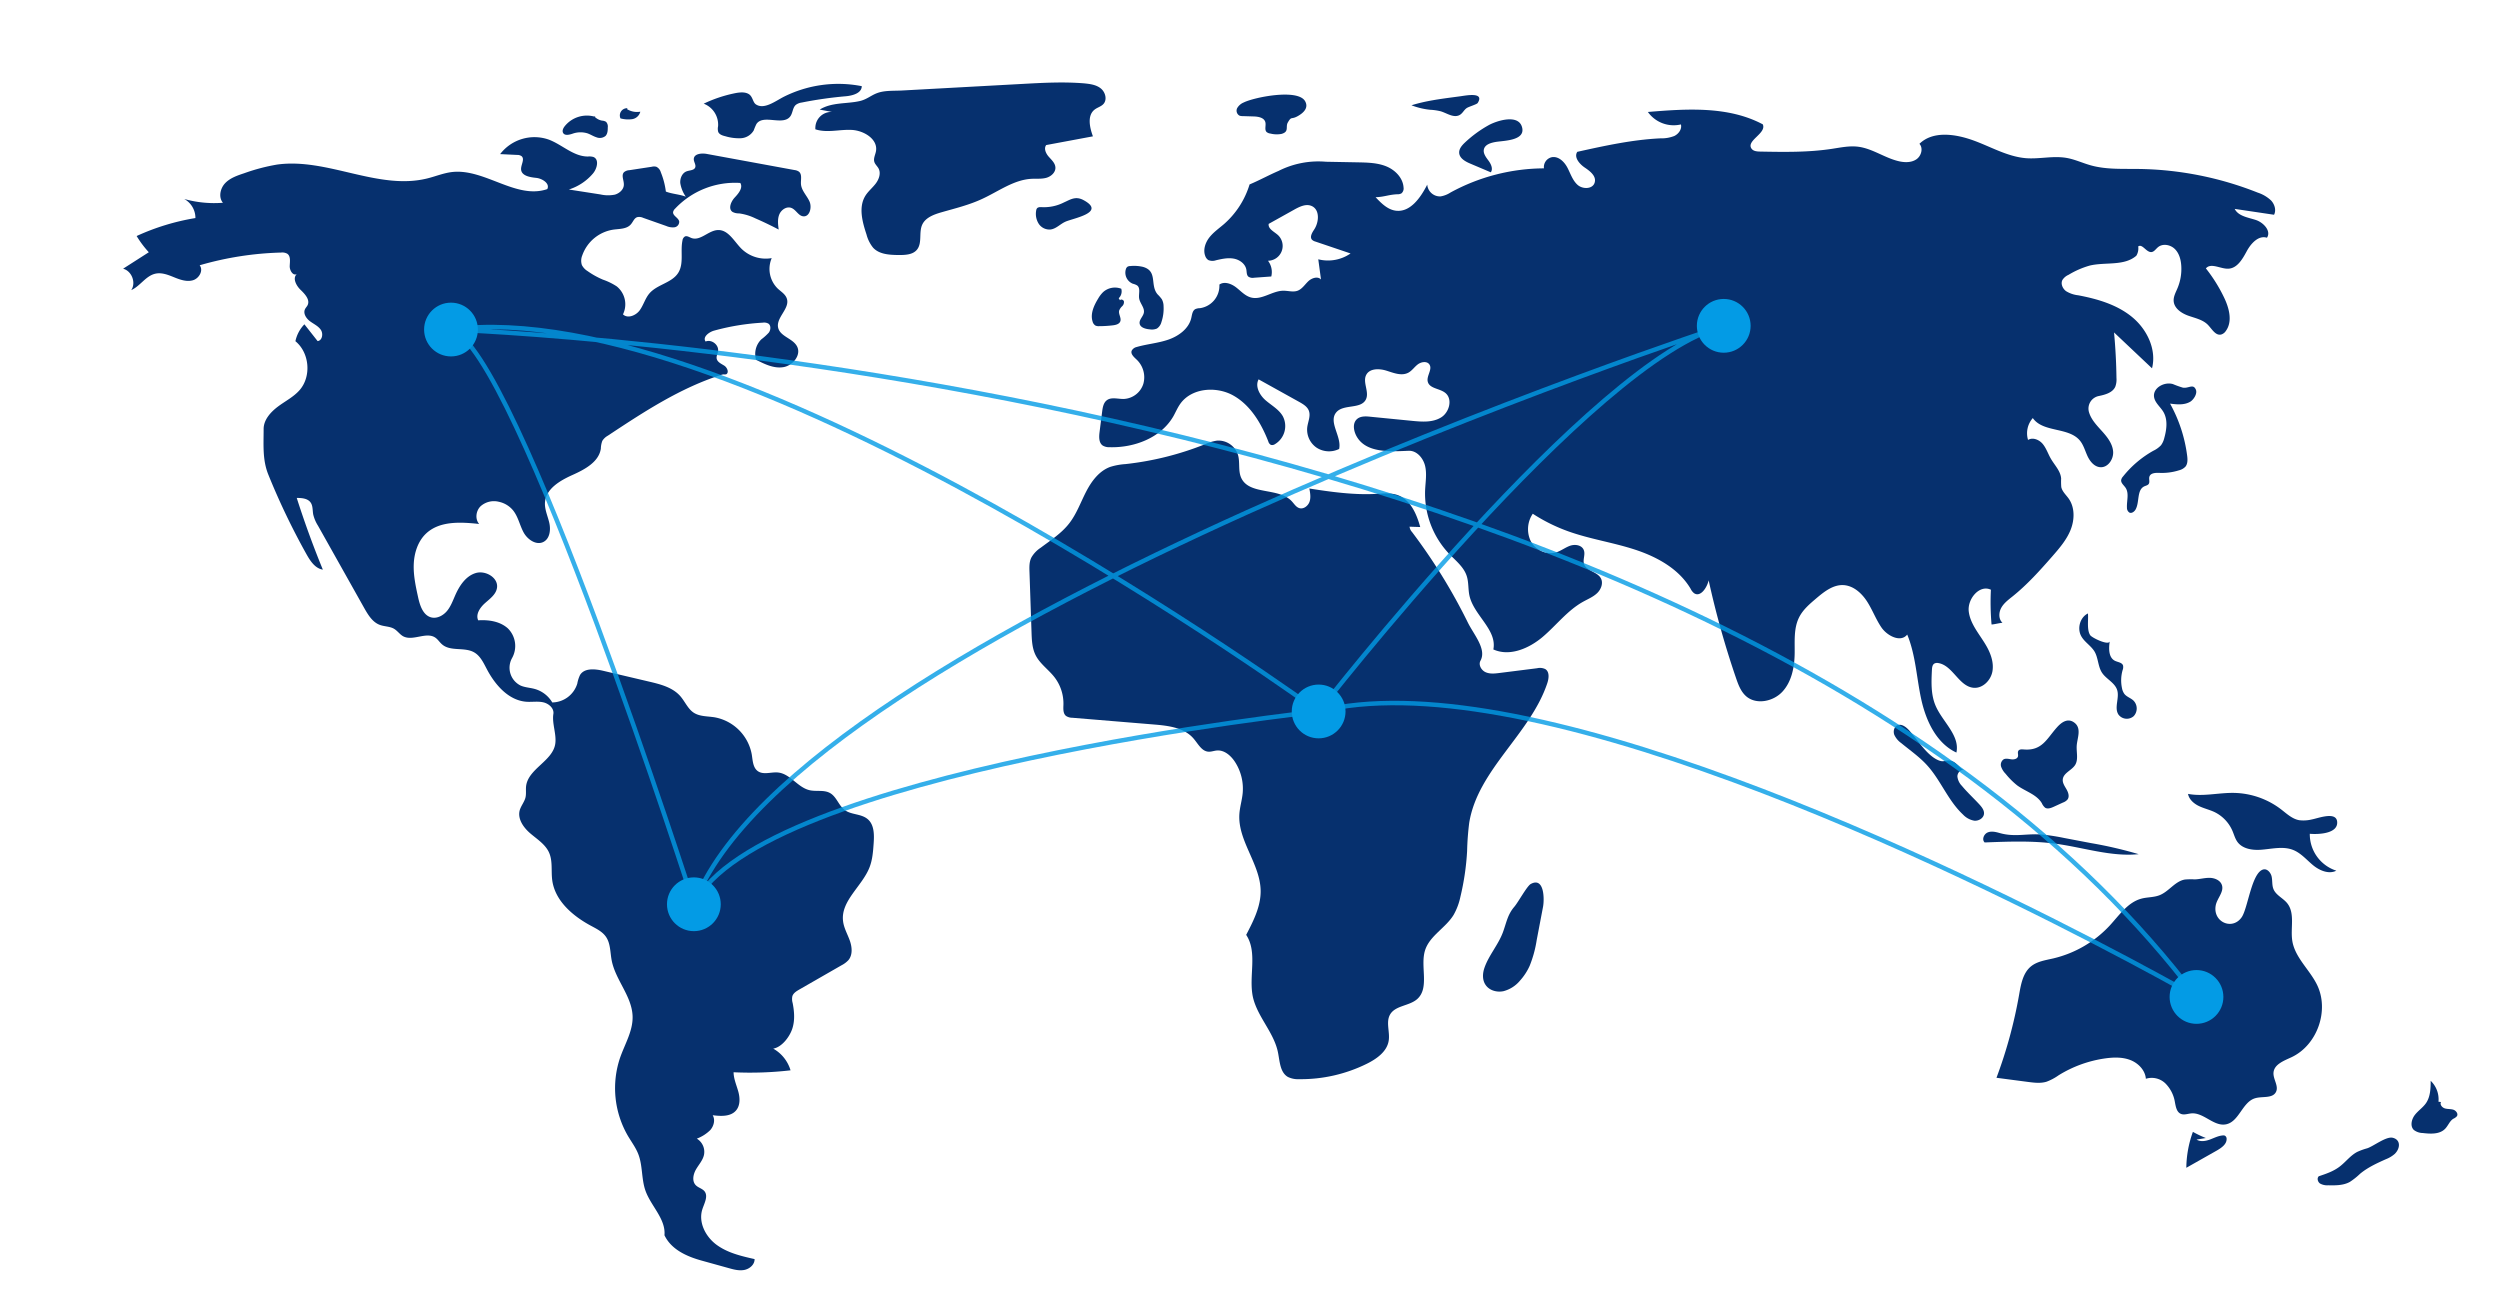 <svg id="Capa_1" data-name="Capa 1" xmlns="http://www.w3.org/2000/svg" viewBox="0 0 1113 583"><defs><style>.cls-1{fill:#06306e;}.cls-2{fill:none;stroke:#039be5;stroke-miterlimit:10;stroke-width:2px;opacity:0.8;isolation:isolate;}.cls-3{fill:#039be5;}</style></defs><title>Graphics-FIU</title><g id="Grupo_14" data-name="Grupo 14"><path id="Trazado_141" data-name="Trazado 141" class="cls-1" d="M296.44,85.28a34.08,34.08,0,0,0-2.25-8.6,3.87,3.87,0,0,0-2-2.44,3.94,3.94,0,0,0-2,0l-10.09,1.54a3.89,3.89,0,0,0-2.3.89c-1.31,1.39,0,3.61-.06,5.52,0,2.14-1.95,3.88-4,4.46a15.24,15.24,0,0,1-6.38-.08l-14.11-2.2A23.29,23.29,0,0,0,264,77.23c1.86-2.2,2.84-6.3.16-7.35a6.74,6.74,0,0,0-2.45-.2c-6.39,0-11.42-5.28-17.4-7.53a19.24,19.24,0,0,0-21.65,6.46l7.51.36a3.35,3.35,0,0,1,2,.53c1.65,1.35-.4,4-.17,6.07.3,2.75,4,3.34,6.71,3.62s6.25,2.52,4.93,5c-13.85,4.77-27.94-9.32-42.48-7.59-3.68.44-7.16,1.89-10.75,2.79-21.95,5.56-44.64-9.26-67.07-6.12a85.32,85.32,0,0,0-14.64,3.86c-3,1-6.23,2.08-8.45,4.41s-3.06,6.3-1,8.73A49.3,49.3,0,0,1,82,88.58a9.63,9.63,0,0,1,5,8.5,102.5,102.5,0,0,0-26.17,8,44.8,44.8,0,0,0,5.42,7.22L54.8,119.63c3.87,1,5.87,6.25,3.62,9.54,4-1.79,6.5-6.4,10.78-7.33,2.81-.62,5.67.53,8.33,1.61s5.6,2.13,8.36,1.32,4.79-4.39,3-6.67a142.66,142.66,0,0,1,36.25-5.66,4.53,4.53,0,0,1,2.75.52c1.6,1.11,1.17,3.5,1.09,5.45s1.43,4.5,3.16,3.62c-2,1.77-.3,5.1,1.67,7s4.32,4.43,3.12,6.86c-.31.63-.85,1.13-1.15,1.77-.89,1.89.53,4.08,2.19,5.33s3.71,2.13,4.87,3.86.63,4.77-1.44,5l-5.88-7.47a15.32,15.32,0,0,0-4,7.53c6.24,5.1,7.18,15.48,2,21.61-2.67,3.14-6.47,5-9.78,7.49s-6.38,5.93-6.37,10c0,7.12-.57,13.73,2.1,20.32a314.12,314.12,0,0,0,17,35.45c1.68,3,3.85,6.3,7.26,6.82q-6.45-15.72-11.62-31.92c2.24,0,4.83.19,6.15,2,1.09,1.5.85,3.55,1.19,5.38a16.57,16.57,0,0,0,2.13,5l20.55,36.6c1.7,3,3.65,6.29,6.91,7.52,2.08.79,4.49.64,6.41,1.77,1.5.89,2.51,2.46,4,3.3,4.33,2.36,10.35-2.17,14.39.65,1.16.81,1.9,2.09,3,3,3.74,3.24,9.87,1.07,14.18,3.49,2.78,1.55,4.22,4.67,5.7,7.48,3.71,7.07,9.72,14,17.68,14.55,2.5.17,5.06-.3,7.5.26s4.85,2.69,4.46,5.16c-.67,4.24,1.42,8.89.86,13.15-1,7.76-12,11.17-13,18.94-.2,1.7.12,3.46-.28,5.12-.5,2-2,3.7-2.58,5.73-1,3.85,1.72,7.67,4.75,10.26s6.63,4.82,8.29,8.44c1.75,3.82.89,8.29,1.46,12.45,1.24,9.1,9.1,15.85,17.19,20.2,2.46,1.33,5.11,2.61,6.7,4.91,2.09,3,1.88,7,2.57,10.54,1.7,8.79,9.1,16,9.31,25,.15,6.36-3.39,12.13-5.5,18.12a42.3,42.3,0,0,0,3.45,35.05c1.58,2.67,3.47,5.18,4.59,8.07,2,5.16,1.34,11,3.18,16.24,2.43,6.89,9.11,12.58,8.47,19.87,3,6.29,9.72,9.38,16.45,11.26l12.07,3.35c2.3.65,4.72,1.3,7.07.83s4.6-2.42,4.53-4.82c-5.91-1.33-12-2.75-16.9-6.35s-8.21-10-6.36-15.8c.86-2.68,2.68-5.77,1-8-1-1.27-2.81-1.6-3.93-2.76-1.75-1.8-1.15-4.83.1-7s3.08-4.11,3.58-6.57a6.84,6.84,0,0,0-3.21-7.14,17.21,17.21,0,0,0,6-3.83c1.57-1.8,2.3-4.56,1.06-6.6,3.67.46,8,.69,10.4-2.12,1.92-2.24,1.79-5.59,1-8.44s-2.05-5.62-2.09-8.57a156.81,156.81,0,0,0,25.36-.86,16.47,16.47,0,0,0-7.71-9.66c3.81-.64,7.28-5.2,8.49-8.88s.9-7.67.15-11.46a6.1,6.1,0,0,1-.12-3c.43-1.37,1.78-2.2,3-2.92l18.91-10.86a11.1,11.1,0,0,0,3-2.23c2-2.33,1.69-5.84.67-8.73s-2.64-5.6-3-8.62c-1.17-9.07,8.54-15.58,11.81-24.11,1.29-3.35,1.55-7,1.8-10.57.27-3.85.29-8.31-2.66-10.79s-7.25-1.85-10.21-4.05c-2.72-2-3.65-6-6.62-7.6-2.69-1.48-6.07-.54-9.06-1.24-5.28-1.23-8.6-7.31-14-7.87-3-.32-6.48,1.17-9-.6-2.2-1.56-2.28-4.69-2.7-7.35a20.53,20.53,0,0,0-16.58-16.63c-3.13-.5-6.54-.31-9.2-2s-3.94-5-6.06-7.43c-3.42-3.89-8.8-5.27-13.84-6.45l-20.51-4.83c-3.64-.85-8.33-1.31-10.28,1.88a14.87,14.87,0,0,0-1.22,3.83,11.84,11.84,0,0,1-11.14,8.39,13.17,13.17,0,0,0-7.78-6c-2.08-.58-4.3-.65-6.28-1.5a8.84,8.84,0,0,1-4.07-11.82c.07-.15.15-.29.23-.44a11,11,0,0,0-1.88-13.22c-3.48-3.13-8.53-3.89-13.2-3.58-1.23-2.67.82-5.68,3-7.63s4.88-3.85,5.36-6.75c.76-4.56-5.06-8-9.48-6.66s-7.24,5.65-9.1,9.88c-1.07,2.43-2,5-3.67,7s-4.4,3.51-7,2.86c-3.64-.93-5.05-5.26-5.85-8.92-1.08-4.93-2.17-9.92-1.94-14.95s1.92-10.2,5.63-13.61c6.05-5.55,15.33-5,23.49-4.12-1.93-2.18-1.45-5.84.62-7.88a8.94,8.94,0,0,1,8.12-2,11.16,11.16,0,0,1,6.29,3.76c2.32,2.83,3,6.64,4.73,9.85s5.7,5.95,8.92,4.23c2.79-1.49,3.23-5.35,2.54-8.43s-2.17-6.08-1.92-9.23c.48-6,6.71-9.63,12.21-12.1s11.79-5.8,12.66-11.77a10.75,10.75,0,0,1,.65-3.42,6.71,6.71,0,0,1,2.47-2.32c16-10.6,32.35-21.33,50.69-27.13.95-.3,1.06,0,2-.2,1.36-.78.45-3-.85-3.83s-3.05-1.55-3.38-3.09c-.24-1.13.42-2.24.6-3.38.43-2.81-2.93-5.4-5.54-4.28-1.47-1.95,1.44-4.21,3.8-4.86a102.65,102.65,0,0,1,21.67-3.54,3.86,3.86,0,0,1,2.47.42c1.23.85,1.07,2.8.2,4a23.81,23.81,0,0,1-3.32,3,9.06,9.06,0,0,0-2.35,9.11c3.83,1.94,8,4,12.22,3.26s8-5.45,6-9.25c-1.85-3.54-7.42-4.34-8.38-8.22-1.12-4.54,5.31-8.58,3.86-13-.64-2-2.58-3.1-4.07-4.5a12.24,12.24,0,0,1-2.67-13.56,15.43,15.43,0,0,1-13.53-4.23c-3.23-3.26-5.81-8.41-10.4-8.26-4.22.13-7.85,5-11.79,3.55-1-.37-2-1.12-2.93-.68a2.39,2.39,0,0,0-1.09,1.81c-1,4.79.72,10.25-1.89,14.38-2.84,4.5-9.41,5.13-12.85,9.19-1.87,2.2-2.6,5.17-4.31,7.5s-5.37,3.8-7.43,1.78a10.24,10.24,0,0,0-2.78-12.45,27.48,27.48,0,0,0-6.14-3,36,36,0,0,1-6.86-3.82,6.79,6.79,0,0,1-2.52-2.69,6.21,6.21,0,0,1,.17-4.27,17.42,17.42,0,0,1,13.87-11.49c2.74-.37,5.94-.24,7.75-2.33,1-1.11,1.47-2.78,2.87-3.23a4.22,4.22,0,0,1,2.64.32l10.24,3.61a7.27,7.27,0,0,0,3.65.6,2.47,2.47,0,0,0,2.14-2.6c-.33-1.7-2.94-2.52-2.71-4.24a3,3,0,0,1,.86-1.44,36.67,36.67,0,0,1,29.05-11.47c1.3,2.13-.75,4.64-2.45,6.45s-3.07,5.06-1,6.45A5.73,5.73,0,0,0,329,95a23.74,23.74,0,0,1,7.26,2.2q5.31,2.31,10.41,5c-.3-2.24-.58-4.61.27-6.71s3.27-3.74,5.38-2.92,3.08,3.48,5.25,3.73c2.89.33,4-3.95,2.82-6.6s-3.6-4.86-3.8-7.77c-.13-2,.61-4.39-1-5.57a4.24,4.24,0,0,0-1.85-.65l-39.08-7.18c-2.32-.43-5.68-.1-5.78,2.26-.06,1.31,1.12,2.62.6,3.83s-2.38,1.17-3.71,1.63c-2.06.7-3.1,3.15-2.9,5.33a14.76,14.76,0,0,0,2.45,6C302.83,86.54,299,86.34,296.44,85.28Z"/><path id="Trazado_142" data-name="Trazado 142" class="cls-1" d="M265.26,52.1a12.65,12.65,0,0,0-13.9,4.16c-.65.85-1.19,2-.65,2.94.77,1.31,2.74.8,4.19.32a10.56,10.56,0,0,1,6.62-.16c1.37.47,2.58,1.3,4,1.75a4,4,0,0,0,4.06-.59c.94-1,1-2.45,1-3.79a3,3,0,0,0-.78-2.5,3.92,3.92,0,0,0-1.8-.53,6.25,6.25,0,0,1-3.62-2.12"/><path id="Trazado_143" data-name="Trazado 143" class="cls-1" d="M279.35,48.18a3.21,3.21,0,0,0-3.11,4.53,13,13,0,0,0,5.2.34,4.44,4.44,0,0,0,3.63-3.33,8.38,8.38,0,0,1-5.92-1.14"/><path id="Trazado_144" data-name="Trazado 144" class="cls-1" d="M326.63,41.62a59.34,59.34,0,0,0-13.34,4.54,10,10,0,0,1,6.4,10.06,5.24,5.24,0,0,0,.06,2.49c.49,1.19,1.91,1.64,3.16,1.94a21.07,21.07,0,0,0,6.93.89,7.07,7.07,0,0,0,5.73-3.5,25.07,25.07,0,0,1,1.19-2.82c3-4.56,11.88,1,15.1-3.45,1.13-1.56,1-3.89,2.5-5.12a5.54,5.54,0,0,1,2.57-1,179,179,0,0,1,19.55-2.79c3.11-.27,7.16-1.38,7.18-4.5A54.17,54.17,0,0,0,349.12,43c-3.85,1.93-8.94,6-12.65,3.43-1.39-1-1.32-3.53-3.23-4.61S328.71,41.18,326.63,41.62Z"/><path id="Trazado_145" data-name="Trazado 145" class="cls-1" d="M364.93,48.79l5.5,1.05a7.12,7.12,0,0,0-7.43,6.8,7,7,0,0,0,0,.92c5.15,1.72,10.76,0,16.18.28s11.73,4.1,10.81,9.45c-.28,1.61-1.22,3.23-.73,4.8.34,1.1,1.31,1.88,1.86,2.89,1.14,2.11.23,4.77-1.21,6.69s-3.38,3.45-4.64,5.48c-3.14,5.07-1.36,11.62.51,17.28a15.51,15.51,0,0,0,2.93,5.85c2.78,3,7.3,3.2,11.34,3.26,2.95,0,6.32-.1,8.18-2.38,2.44-3,.74-7.63,2.34-11.13,1.45-3.17,5.16-4.53,8.51-5.5,6.15-1.77,12.42-3.27,18.23-6,7.22-3.32,14-8.49,21.9-8.92,2.23-.12,4.51.15,6.65-.46s4.18-2.47,4-4.69c-.14-1.9-1.75-3.3-3-4.73s-2.24-3.63-1.09-5.15l20.8-3.88c-1.47-4-2.62-9.31.77-11.92,1.22-.95,2.86-1.33,3.9-2.47,1.77-1.94.88-5.29-1.17-6.94s-4.81-2-7.44-2.26c-9.11-.75-18.29-.25-27.42.25l-53.58,2.93c-3.6.2-7.75-.1-11.05,1.13-2.79,1-4.77,2.94-8,3.61C376.75,46.31,370.26,45.48,364.93,48.79Z"/><path id="Trazado_146" data-name="Trazado 146" class="cls-1" d="M463.41,92.24a2.21,2.21,0,0,0-1.6.36,2,2,0,0,0-.52,1.24,8.2,8.2,0,0,0,1.18,5.83,5.71,5.71,0,0,0,5.23,2.5c2.48-.31,4.3-2.42,6.58-3.45,3.5-1.59,18.4-4.07,8.1-9.63-3.55-1.92-5.85-.23-8.65,1a19.62,19.62,0,0,1-10.32,2.11Z"/><path id="Trazado_147" data-name="Trazado 147" class="cls-1" d="M553.66,45.64a5.93,5.93,0,0,0-2.86,2.49,2.52,2.52,0,0,0,1,3.34,3.67,3.67,0,0,0,1.4.22l4.89.15c2.08.06,4.67.5,5.23,2.51.42,1.48-.51,3.4.61,4.46a3.25,3.25,0,0,0,1.66.65,11.55,11.55,0,0,0,4.93.16c3.56-1,1.69-3.13,2.81-5.07,1.72-3,1.42-1.16,4.44-2.86C580,50.44,582.84,48.16,581,45,577.74,39.42,558.45,43.26,553.66,45.64Z"/><path id="Trazado_148" data-name="Trazado 148" class="cls-1" d="M650.22,42.85l-2.84.38c-6.4.85-12.85,1.72-19,3.64a31.63,31.63,0,0,0,8.33,2,25.28,25.28,0,0,1,4.67.67c2.72.81,5.47,2.9,8.1,1.83,1.63-.67,2.16-2.37,3.52-3.27.93-.62,4.47-1.63,4.87-2.25C661.05,40.81,652.68,42.52,650.22,42.85Z"/><path id="Trazado_149" data-name="Trazado 149" class="cls-1" d="M662.7,55.76a53,53,0,0,0-10.49,7.68c-1.33,1.25-2.7,2.81-2.58,4.64.17,2.43,2.75,3.84,5,4.79l9.08,3.85c1.1-1.56.09-3.7-1.05-5.23s-2.49-3.29-2-5.12c.58-2.1,3.13-2.81,5.27-3.18,3.49-.58,12.91-.54,11.78-6.16C676.39,50.4,666.2,53.8,662.7,55.76Z"/><path id="Trazado_150" data-name="Trazado 150" class="cls-1" d="M660.87,430.89c-.86,2.5-1,5.45.55,7.64,1.68,2.45,5,3.36,7.94,2.74a14.31,14.31,0,0,0,7.38-4.74A25.37,25.37,0,0,0,681,430a51,51,0,0,0,3.14-11.5l2.82-14.8c.63-3.31.61-13.45-5.47-10.15-1.66.9-5.51,8-7.25,10.06-3.14,3.64-3.55,7.17-5.2,11.59C666.94,420.75,662.78,425.35,660.87,430.89Z"/><path id="Trazado_151" data-name="Trazado 151" class="cls-1" d="M982.05,506.65a44.86,44.86,0,0,1-5.77-2.75,48.35,48.35,0,0,0-2.93,16l13.61-7.7c2-1.16,4.37-2.77,4.33-5.12a1.61,1.61,0,0,0-.75-1.47,1.86,1.86,0,0,0-1-.11c-2,.16-3.86,1.16-5.76,1.85s-4.14,1.05-5.88,0"/><path id="Trazado_152" data-name="Trazado 152" class="cls-1" d="M1053.88,511.22a29.44,29.44,0,0,0-4.36,1.57c-3.13,1.59-5.25,4.61-8.07,6.7s-5.93,3.1-9.11,4.17c-.93.83-.5,2.49.51,3.22a6.39,6.39,0,0,0,3.6.81c3.3.07,6.79.1,9.68-1.49a30.6,30.6,0,0,0,4.56-3.62c3.38-2.82,7.44-4.68,11.46-6.48a13.41,13.41,0,0,0,4-2.39c2.53-2.49,2.7-6.33-.93-7.18C1062.26,505.85,1056.68,510.31,1053.88,511.22Z"/><path id="Trazado_153" data-name="Trazado 153" class="cls-1" d="M1085.61,490.49a11.39,11.39,0,0,0-3.47-9.31c0,3.43-.14,7.08-2.07,9.92-1.38,2-3.53,3.38-5,5.3s-2.18,5-.41,6.67a6.68,6.68,0,0,0,3.92,1.35c3.51.41,7.58.64,10-1.9,1.35-1.38,2-3.44,3.64-4.45a4.37,4.37,0,0,0,1.6-1.15c.68-1.07-.4-2.5-1.61-2.88s-2.54-.21-3.76-.58-2.34-1.73-1.71-2.84"/><path id="Trazado_154" data-name="Trazado 154" class="cls-1" d="M1029.21,364.82a15.69,15.69,0,0,1-5.63.33c-3.13-.57-5.57-2.93-8.09-4.86A35.62,35.62,0,0,0,994.64,353c-6.86-.13-13.79,1.73-20.53.44.44,2.44,2.54,4.28,4.77,5.37s4.7,1.64,7,2.71a16.58,16.58,0,0,1,8,8.37c.73,1.69,1.18,3.52,2.28,5,2.24,3,6.49,3.67,10.24,3.43,4.88-.32,10-1.73,14.53.09,3.48,1.39,6,4.44,8.87,6.8s7,4.12,10.33,2.42a17.07,17.07,0,0,1-11.81-16.43c3.27.3,12.69.18,12.18-5.38C1040.06,361.12,1032,364.31,1029.21,364.82Z"/><path id="Trazado_155" data-name="Trazado 155" class="cls-1" d="M986.43,403.14c.58-3.19,3.76-6,2.77-9.08-.69-2.14-3.16-3.19-5.4-3.24s-4.44.61-6.67.68a31.85,31.85,0,0,0-4.37.06c-4.45.73-7.18,5.39-11.37,7-2.55,1-5.41.81-8,1.51-6,1.58-9.82,7.26-14,11.84a50,50,0,0,1-25.38,14.8c-3.42.79-7.09,1.3-9.81,3.52-3.6,2.93-4.48,8-5.28,12.55a207.62,207.62,0,0,1-10.09,37.05L903,481.69c2.71.35,5.52.69,8.14-.12a23.52,23.52,0,0,0,5.35-2.85,53.62,53.62,0,0,1,20.88-7.54c3.73-.51,7.65-.6,11.16.79s6.52,4.54,6.81,8.3a8.73,8.73,0,0,1,8.76,2.13,15.21,15.21,0,0,1,4.18,8.35c.38,1.95.75,4.29,2.57,5.11,1.47.67,3.17-.05,4.79-.18,5.48-.44,10,6,15.43,4.86,5.78-1.18,7.2-9.85,12.84-11.58,3.24-1,7.79.21,9.34-2.8,1.37-2.66-1.36-5.72-1.08-8.7.35-3.66,4.67-5.22,8-6.78,11.49-5.39,16.94-20.85,11.37-32.25-3.3-6.75-9.78-12.07-11-19.49-.92-5.71,1.33-12.36-2.31-16.86-1.86-2.28-5-3.55-6.09-6.27-.69-1.72-.42-3.67-.79-5.48s-2-3.71-3.75-3.24c-5.2,1.36-6.85,17.42-9.64,21.32C993.78,414.35,985.1,410.45,986.43,403.14Z"/><path id="Trazado_156" data-name="Trazado 156" class="cls-1" d="M890.33,370.89c-1.77-.5-3.71-1-5.42-.28s-2.7,3.21-1.33,4.45c10.69-.41,21.45-.83,32,.62,12.21,1.68,24.3,5.82,36.56,4.6a187.2,187.2,0,0,0-21.32-4.95l-12-2.29a91.43,91.43,0,0,0-9.75-1.5C902.25,371,897.07,372.78,890.33,370.89Z"/><path id="Trazado_157" data-name="Trazado 157" class="cls-1" d="M901,333.66c-.88-.07-2-.14-2.44.63s.06,1.69-.17,2.51c-.32,1.11-1.79,1.4-2.94,1.25s-2.4-.52-3.42,0a2.91,2.91,0,0,0-1.12,3.3,8.46,8.46,0,0,0,2,3.15,32.75,32.75,0,0,0,5.12,5.14c3.68,2.71,8.66,4,11,7.95a5.41,5.41,0,0,0,1.46,2c1.11.7,2.56.16,3.76-.38l4.19-1.92a4.73,4.73,0,0,0,2-1.33c1-1.3.37-3.15-.43-4.55s-1.84-2.85-1.66-4.45c.3-2.86,4-4,5.5-6.4s.53-5.65.7-8.55c.21-3.38,2.34-7.79-1.09-10.32-2.91-2.15-5.69-.16-7.78,2.21C911.21,328.92,909.13,334.34,901,333.66Z"/><path id="Trazado_158" data-name="Trazado 158" class="cls-1" d="M926.48,283.06c1.43,2.74,4.41,4.37,6,7,1.7,2.9,1.5,6.63,3.34,9.44s5.67,4.4,6.73,7.67c1.15,3.57-1.47,7.91.62,11a4.63,4.63,0,0,0,6.49.87,2.48,2.48,0,0,0,.3-.25,5,5,0,0,0-.2-6.95c-1.24-1.13-3-1.62-4-2.93a6.23,6.23,0,0,1-1.05-2.55,16.63,16.63,0,0,1,.27-8,3.64,3.64,0,0,0,.2-2.09c-.47-1.35-2.29-1.44-3.58-2.07-2.91-1.42-2.84-5.53-2.33-8.73-.34,2.13-7.92-1.49-8.72-2.7-1.58-2.4-.72-7-1-9.66C926,274.84,924.73,279.71,926.48,283.06Z"/><path id="Trazado_159" data-name="Trazado 159" class="cls-1" d="M850,325.22c-1.4-1.57-3.51-3.21-5.38-2.26-1.44.72-1.83,2.7-1.27,4.2a9.26,9.26,0,0,0,3.06,3.65c3.91,3.22,8.12,6.13,11.53,9.89,6.11,6.71,9.35,15.77,16,21.95a9,9,0,0,0,5,2.72c1.93.18,4.1-1.06,4.33-3,.18-1.59-.93-3-2-4.19-2.58-2.81-5.41-5.39-7.84-8.32a7,7,0,0,1-2-4.19c0-1.58,1.42-3.23,3-2.84-1.86-.48-3.24-3.58-6-4.16-2.28-.49-2.83.93-5.55-.24C857.74,336.22,853.67,329.28,850,325.22Z"/><path id="Trazado_160" data-name="Trazado 160" class="cls-1" d="M971.78,172.57A42.21,42.21,0,0,1,967.4,171c-3.85-1.15-8.94,1.67-8.42,5.66.34,2.64,2.8,4.43,4.16,6.72,2,3.4,1.48,7.73.42,11.54a9,9,0,0,1-1.46,3.28,11.24,11.24,0,0,1-3.44,2.48,46,46,0,0,0-13.49,11.46,3.25,3.25,0,0,0-.82,1.54c-.18,1.34,1.17,2.32,1.93,3.44,1.7,2.5.48,5.85.64,8.86a2.52,2.52,0,0,0,1.06,2.2c1,.52,2.23-.36,2.79-1.37,1.84-3.33.45-8.69,3.91-10.3.65-.3,1.44-.43,1.88-1,.69-.91,0-2.25.37-3.34.53-1.63,2.76-1.71,4.48-1.64a25.28,25.28,0,0,0,8.72-1.16A5.76,5.76,0,0,0,973,207.7c1-1.29.94-3.12.73-4.76a64.52,64.52,0,0,0-7.62-23.25c3,.39,6.34.73,9-.85,1.47-.89,3.23-3.54,2.5-5.34C976.43,170.65,974.35,173.05,971.78,172.57Z"/><path id="Trazado_161" data-name="Trazado 161" class="cls-1" d="M582.93,217.48c.36,2,.72,4,.08,5.87s-2.65,3.44-4.54,2.87c-1.47-.45-2.32-1.93-3.37-3.05-5.8-6.27-18.91-2.64-22.5-10.4-1.46-3.17-.47-7-1.46-10.3a9.17,9.17,0,0,0-9.29-6.31,19.14,19.14,0,0,0-5.34,1.6,134.88,134.88,0,0,1-35.4,8.85,29.1,29.1,0,0,0-6.8,1.24c-5,1.81-8.4,6.43-10.82,11.15s-4.22,9.83-7.47,14c-3.42,4.41-8.21,7.49-12.67,10.83a12.88,12.88,0,0,0-4.18,4.38c-1,2-.92,4.3-.84,6.51l.91,26.85c.12,3.45.26,7,1.81,10.11,1.93,3.86,5.74,6.39,8.39,9.8a19.19,19.19,0,0,1,4,12.25c-.05,1.78-.23,3.88,1.15,5a5.08,5.08,0,0,0,2.83.82l36.31,3c6.39.52,13.47,1.38,17.64,6.25,2,2.3,3.55,5.6,6.57,5.85,1.29.1,2.55-.43,3.84-.53,3.26-.26,6.13,2.22,7.94,4.94a21.92,21.92,0,0,1,3.52,14.08c-.3,3.12-1.26,6.14-1.47,9.26-.79,11.86,9.27,22.17,9.47,34.07.12,7-3.2,13.53-6.44,19.73,5.22,7.92,1,18.46,3,27.71,2,8.78,9.3,15.66,11.12,24.47.84,4,.89,9,4.44,11.07a10.17,10.17,0,0,0,5,1,66.23,66.23,0,0,0,30.16-6.87c4.4-2.18,9-5.44,9.73-10.29.62-3.91-1.37-8.28.65-11.69,2.38-4,8.48-3.7,12-6.78,5.68-5,1.25-14.56,3.55-21.78,2.07-6.48,9.19-9.93,12.71-15.75a27.94,27.94,0,0,0,3-8,113.8,113.8,0,0,0,3-20.43,121.77,121.77,0,0,1,.93-12.51c3.8-23.64,27.17-39.47,34.76-62.18.72-2.17,1.06-5.05-.87-6.28a5.53,5.53,0,0,0-3.67-.39l-16.74,2.11c-2.08.27-4.28.51-6.19-.35s-3.28-3.28-2.27-5.12c2.84-5.15-3-11.65-5.6-16.93a250.79,250.79,0,0,0-24.88-40.36,4.07,4.07,0,0,1-1.09-2.37l4.75.16c-1.6-5.75-4.25-12-9.84-14.15-3.15-1.19-6.64-.78-10-.6C602.78,220.41,592.45,219,582.93,217.48Z"/><path id="Trazado_162" data-name="Trazado 162" class="cls-1" d="M612.41,87.8c2.52,2.68,5.34,5.52,9,6,6.44.83,11.07-5.83,14-11.61a5.69,5.69,0,0,0,5.93,5.25,11.59,11.59,0,0,0,4.45-1.75,87.72,87.72,0,0,1,41.58-10.74A4.5,4.5,0,0,1,690.8,70c3-.59,5.62,2,7,4.62s2.32,5.74,4.58,7.72,6.65,1.9,7.55-1-2-5.12-4.41-6.75-4.91-4.64-3.3-7c12.21-2.7,24.5-5.41,37-6a15.59,15.59,0,0,0,6.23-1.07c1.9-.94,3.42-3.06,2.9-5.12a14.11,14.11,0,0,1-14.71-5.55c17.34-1.44,35.78-2.66,51.15,5.5,1.84,4-7.56,7.26-5,10.83.8,1.14,2.41,1.27,3.8,1.3,10.68.2,21.42.39,32-1.22,3.86-.59,7.76-1.42,11.63-.94,6.45.8,12,5.1,18.32,6.5,2.58.57,5.48.59,7.66-.91s3.11-4.93,1.33-6.88c6-5.86,15.9-4.41,23.78-1.6s15.36,7.33,23.7,8c6,.45,12-1.16,18-.13,3.71.64,7.17,2.3,10.8,3.31,6.87,1.92,14.14,1.51,21.27,1.61a148.94,148.94,0,0,1,53.11,10.55,15.72,15.72,0,0,1,5.9,3.49c1.57,1.68,2.37,4.3,1.32,6.35L994.88,93c1.65,3.25,5.91,3.8,9.37,4.92s7,4.93,5,7.92c-3.75-1.2-7.14,2.55-9,6s-4.2,7.57-8.13,7.78c-3.52.19-7.77-2.8-10.06-.13a68.34,68.34,0,0,1,8.08,12.93c2.27,4.71,3.88,10.66.82,14.9a3.8,3.8,0,0,1-2.07,1.6c-2.5.64-4.12-2.42-5.91-4.28-2.26-2.33-5.68-3-8.74-4.09s-6.28-3.25-6.52-6.49c-.15-2,.92-3.89,1.7-5.75a22.18,22.18,0,0,0,1.68-10c-.17-2.73-.93-5.58-2.9-7.49s-5.35-2.52-7.46-.77c-1,.82-1.77,2.13-3,2.18-2.26.08-4-3.85-5.81-2.51a6.18,6.18,0,0,1-.84,4.13c-5.42,4.71-13.75,2.72-20.73,4.38a38.7,38.7,0,0,0-9.46,4.13,6.11,6.11,0,0,0-2.7,2.27c-.88,1.7.08,3.87,1.62,5a13,13,0,0,0,5.37,1.83c8.52,1.61,17.16,4.11,23.89,9.58s11.13,14.52,9,22.93L941.17,148q.95,10.11,1.08,20.28a9.1,9.1,0,0,1-.53,3.9c-1.2,2.64-4.45,3.53-7.29,4.12a5.7,5.7,0,0,0-4.54,6.67,4.61,4.61,0,0,0,.16.64c1,3.3,3.53,5.87,5.83,8.43s4.58,5.46,4.88,8.9-2.28,7.3-5.72,7.06c-2.61-.18-4.54-2.52-5.65-4.88s-1.77-5-3.44-7c-5.06-6.08-16.41-3.47-20.94-10a10.23,10.23,0,0,0-2.12,9.74c2.11-1.31,5-.09,6.57,1.83s2.33,4.37,3.58,6.52c1.67,2.9,4.34,5.48,4.58,8.83a30.15,30.15,0,0,0,.06,3.8c.42,2,2.13,3.48,3.32,5.17,2.76,3.95,2.63,9.36.85,13.84s-5,8.21-8.16,11.83c-5.54,6.33-11.19,12.63-17.75,17.88-1.87,1.5-3.87,3-5,5.08s-1.23,5,.57,6.63c-1.29.07-3.59.7-4.87.76a112.67,112.67,0,0,1-.29-15.48c-5.07-2.43-10.52,4.08-9.86,9.66s4.68,10,7.56,14.88c2.1,3.53,3.66,7.64,3,11.69s-4.32,7.78-8.4,7.42c-6.51-.56-9.23-9.91-15.68-11a2.68,2.68,0,0,0-1.7.17c-1,.53-1.12,1.8-1.18,2.9-.26,5.35-.49,10.91,1.6,15.84,3.06,7.22,10.95,13.28,9.3,20.93-8.92-4.14-13.56-14.14-15.66-23.75s-2.47-19.7-6.24-28.78c-2.86,3.67-8.89.64-11.51-3.22-2.48-3.65-4-7.87-6.41-11.58s-6.1-7-10.51-7.22c-4.63-.21-8.64,3-12.17,6-2.9,2.47-5.88,5-7.57,8.44-2.47,5-1.83,10.81-1.94,16.35-.13,6-1.4,12.31-5.48,16.69s-11.62,5.91-16.12,2c-2.35-2.06-3.49-5.14-4.5-8.1a395.42,395.42,0,0,1-12.19-43.51c-.75,3.36-3.71,7.69-6.52,5.71a5.58,5.58,0,0,1-1.5-1.94c-5.26-8.91-15-14.25-24.84-17.46s-20.19-4.7-29.92-8.22a76.2,76.2,0,0,1-15.52-7.73,12.22,12.22,0,0,0-.75,12.48c2.16,3.83,7.05,6,11.23,4.7,2.16-.69,4-2.19,6.13-2.93s5-.37,6,1.69-.45,4.37.22,6.43c1,3.15,5.76,3.39,7.42,6.25,1.24,2.13.22,4.95-1.54,6.67s-4.11,2.66-6.26,3.86c-7,3.88-11.94,10.5-18,15.65s-14.7,8.91-22,5.61c1.73-8.77-8.72-15.21-10.64-23.94-.63-2.87-.3-5.93-1.21-8.73-1.3-4.05-4.9-6.84-7.85-9.91a39,39,0,0,1-10.68-28.31c.16-3.61.83-7.28,0-10.79s-3.73-6.92-7.34-6.76c-8.24.36-18.62,1-22.94-6.05-1.55-2.51-2.22-6.18,0-8.1,1.58-1.36,3.9-1.23,6-1l18.56,1.83c4.35.43,9,.78,12.77-1.49s5.34-8.3,1.89-11c-2.52-2-7-1.84-7.77-5-.61-2.58,2.25-5.51.7-7.67-1.11-1.55-3.6-1.12-5.11,0s-2.6,2.86-4.29,3.74c-3,1.54-6.5.07-9.69-.93s-7.46-1.08-9,1.88c-1.73,3.31,1.54,7.65-.18,11-2.27,4.39-9.95,1.89-13.14,5.66-3.65,4.33,2.49,10.79,1.26,16.32a10.16,10.16,0,0,1-10-.56,9.73,9.73,0,0,1-4.2-9.05c.3-2.49,1.6-5,.73-7.38-.7-1.9-2.61-3-4.38-4l-18-10c-1.67,3.11.45,7,3.09,9.3s6,4.09,7.71,7.16a9.39,9.39,0,0,1-3.54,12.4,2.14,2.14,0,0,1-1.79.31,2.48,2.48,0,0,1-1.16-1.56c-3.18-8.14-8-16.18-15.6-20.43s-18.63-3.38-23.64,3.79c-1.19,1.7-2,3.64-3,5.44-5.51,9.57-17.32,14.1-28.36,13.8a5.57,5.57,0,0,1-3.09-.73c-1.78-1.23-1.7-3.84-1.43-6l1.16-9.12c.23-1.83.57-3.86,2-5,2-1.61,5-.59,7.6-.63a9.64,9.64,0,0,0,8.74-6.75,10.84,10.84,0,0,0-3-10.78c-1.2-1.13-2.8-2.53-2.17-4A3.33,3.33,0,0,1,506,154.5c4.68-1.36,9.62-1.71,14.22-3.32s9.06-4.88,10.14-9.62c.34-1.46.49-3.22,1.8-3.94a5.25,5.25,0,0,1,2.07-.42,10.08,10.08,0,0,0,8.64-10.51c2.2-1.54,5.29-.41,7.42,1.23s4,3.8,6.61,4.51c4.84,1.32,9.51-3,14.52-3,2.11,0,4.29.73,6.27,0s3.21-2.73,4.75-4.2,4.25-2.38,5.67-.79l-1.21-9a17.65,17.65,0,0,0,14.37-2.6l-15.67-5.3a3.45,3.45,0,0,1-1.47-.79c-1.14-1.22,0-3.13.92-4.53,2.22-3.33,2.59-8.83-1.06-10.49-2.48-1.14-5.34.23-7.73,1.56l-11.44,6.38c-.36,2.17,2.3,3.4,4,4.87a6.61,6.61,0,0,1-4.31,11.55,8.27,8.27,0,0,1,1.47,7l-7.7.56a3.38,3.38,0,0,1-2.5-.49c-.83-.73-.71-2-.9-3.1-.46-2.62-3-4.45-5.64-4.92s-5.29.13-7.88.73a4.77,4.77,0,0,1-3.39-.08,3.43,3.43,0,0,1-1.34-1.69c-1.13-2.76-.07-6,1.75-8.35s4.32-4.07,6.56-6a38.19,38.19,0,0,0,11.37-17.64c4.24-1.77,8.62-4.18,12.86-6a39.31,39.31,0,0,1,21.15-4.1l14.35.27c4.25.09,8.61.19,12.54,1.8s7.38,5.13,7.65,9.37a2.85,2.85,0,0,1-.92,2.62,3.27,3.27,0,0,1-1.81.41C618.06,86.68,616.37,87.67,612.41,87.8Z"/><path id="Trazado_163" data-name="Trazado 163" class="cls-1" d="M498.05,132.77a4.2,4.2,0,0,0,1.14-4.22,7.85,7.85,0,0,0-8.13,1.54,13.4,13.4,0,0,0-2.18,2.88c-1.88,3.07-3.55,6.75-2.46,10.18a2.93,2.93,0,0,0,1.33,1.82,3.51,3.51,0,0,0,1.54.24,51.5,51.5,0,0,0,6.21-.38c1.27-.16,2.74-.52,3.23-1.69.64-1.55-.91-3.3-.46-4.92a5.36,5.36,0,0,1,1.33-1.9,2.55,2.55,0,0,0,.78-2.11c-.18-.75-1.34-1.18-1.76-.52"/><path id="Trazado_164" data-name="Trazado 164" class="cls-1" d="M508.82,118.81a17.21,17.21,0,0,0-5.63-.36,2.49,2.49,0,0,0-1.2.28,2,2,0,0,0-.74,1.07,5.31,5.31,0,0,0,3.1,6.52,6.5,6.5,0,0,1,1.92.77c1.59,1.24.57,3.76.88,5.75.34,2.24,2.5,4.12,2.1,6.35-.31,1.75-2.18,3.14-1.88,4.9s2.65,2.39,4.51,2.54a5.66,5.66,0,0,0,3.2-.37,5,5,0,0,0,2-2.92,18.74,18.74,0,0,0,.94-7.05,6.48,6.48,0,0,0-.8-3.11,17.1,17.1,0,0,0-1.86-2.13C511.82,126.9,515.57,120.71,508.82,118.81Z"/><path id="Trazado_165" data-name="Trazado 165" class="cls-2" d="M977.88,443.84S798.63,341,668,317.63c-30.58-5.45-58.54-6.54-80.89-.9,0,0-249.26,26.83-278.15,85.84,0,0-79.24-247.61-108.13-255.86"/><path id="Trazado_166" data-name="Trazado 166" class="cls-2" d="M308.91,402.58c45.8-122.16,458.5-257.52,458.5-257.52-58.6,14.85-180.34,171.68-180.34,171.68s-257.53-187.37-386.29-170c0,0,567,18.57,777.1,297.13"/><circle id="Elipse_69" data-name="Elipse 69" class="cls-3" cx="200.78" cy="146.71" r="11.97"/><circle id="Elipse_70" data-name="Elipse 70" class="cls-3" cx="308.91" cy="402.58" r="11.97"/><circle id="Elipse_71" data-name="Elipse 71" class="cls-3" cx="767.41" cy="145.06" r="11.97"/><circle id="Elipse_72" data-name="Elipse 72" class="cls-3" cx="977.88" cy="443.84" r="11.97"/><circle id="Elipse_73" data-name="Elipse 73" class="cls-3" cx="587.06" cy="316.74" r="11.97"/></g></svg>